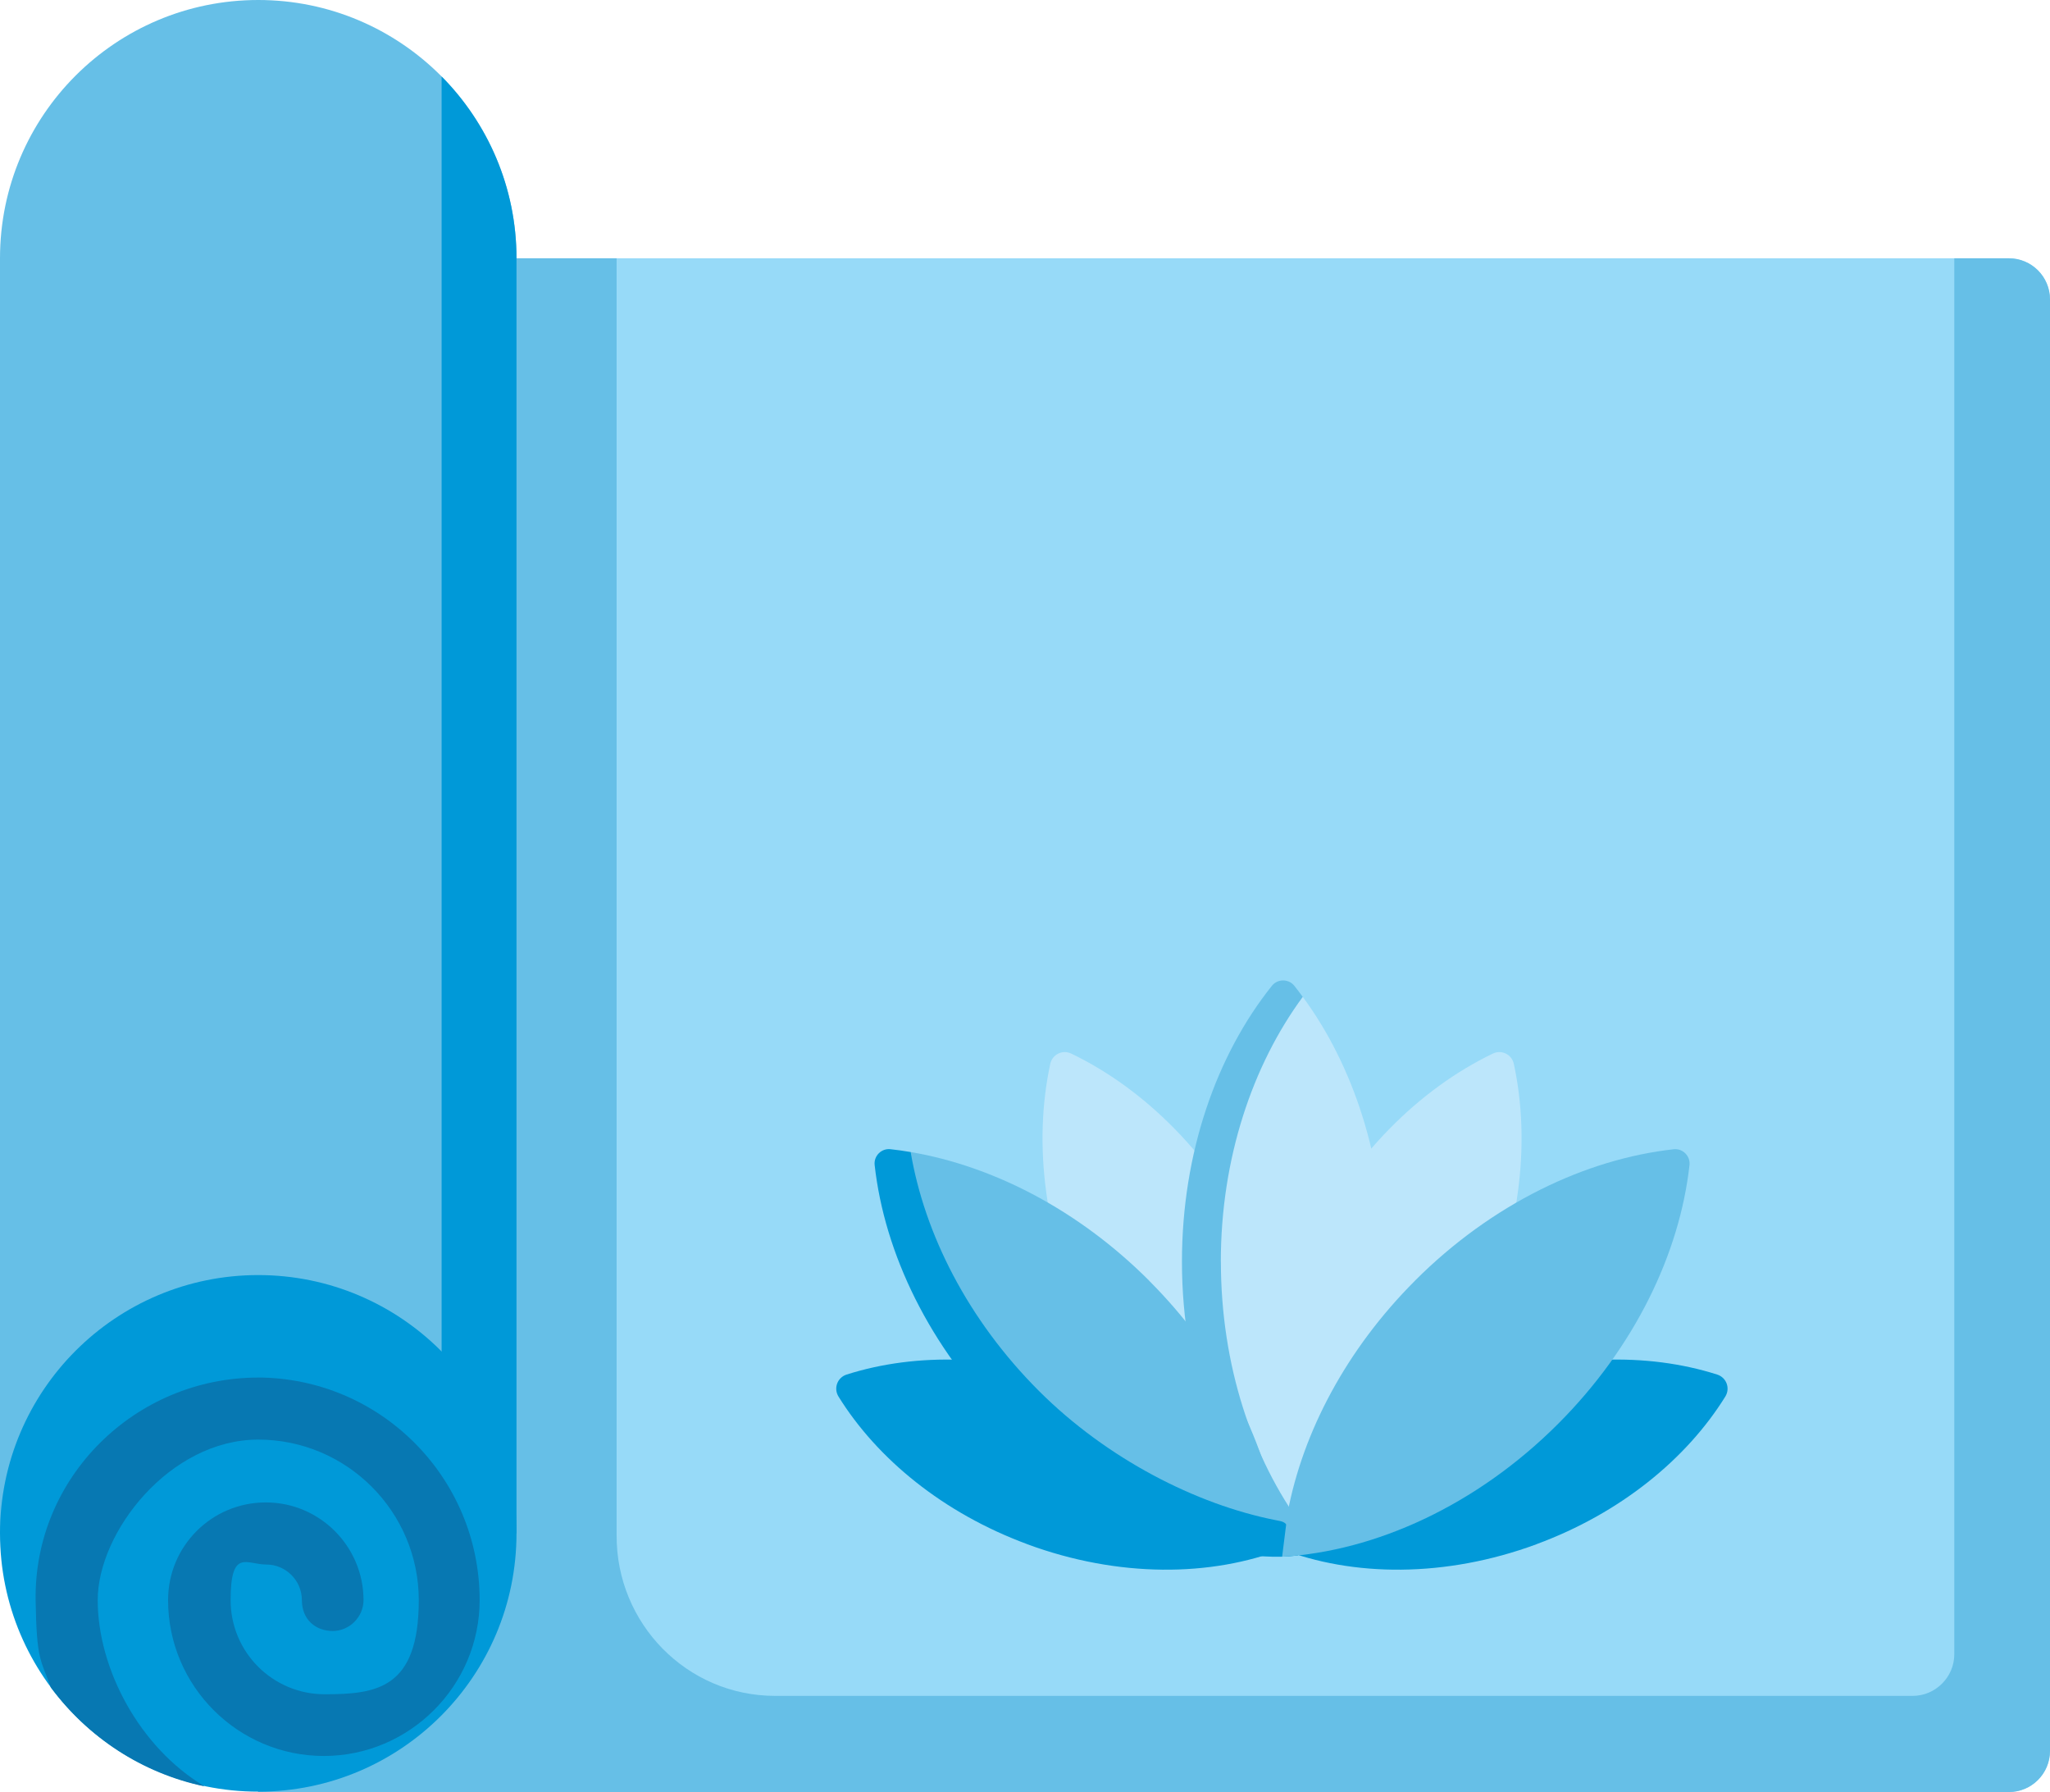<?xml version="1.0" encoding="UTF-8"?>
<svg id="Layer_2" data-name="Layer 2" xmlns="http://www.w3.org/2000/svg" viewBox="0 0 366.5 320.33">
  <defs>
    <style>
      .cls-1 {
        fill: #0099d8;
      }

      .cls-1, .cls-2, .cls-3, .cls-4, .cls-5, .cls-6, .cls-7 {
        stroke-width: 0px;
      }

      .cls-2 {
        fill: #66bfe7;
      }

      .cls-3 {
        fill: #0099d8;
      }

      .cls-4 {
        fill: #bce6fb;
      }

      .cls-5 {
        fill: #0778b2;
      }

      .cls-6 {
        fill: #66bfe7;
      }

      .cls-7 {
        fill: #97daf8;
      }
    </style>
  </defs>
  <g id="Icons">
    <g id="Yoga">
      <path class="cls-7" d="M359.13,46.17H46.17v274.16h312.96c4.08,0,7.37-3.29,7.37-7.37V53.54c0-4.08-3.29-7.37-7.37-7.37Z"/>
      <path class="cls-2" d="M349.39,46.17v249.53c0,4.08-3.36,7.44-7.44,7.44h-203.36c-15.82,0-28.42-12.96-28.35-28.7V46.17H46.17v274.16h312.96c4.08,0,7.37-3.29,7.37-7.37V53.54c0-4.08-3.29-7.37-7.37-7.37h-9.74Z"/>
      <path class="cls-2" d="M0,46.17C0,20.62,20.69,0,46.17,0s46.17,20.69,46.17,46.17v227.92H0V46.17Z"/>
      <path class="cls-1" d="M78.95,13.6v260.49h13.39V46.17c0-12.67-5.15-24.19-13.39-32.5v-.07Z"/>
      <circle class="cls-1" cx="46.17" cy="274.09" r="46.17"/>
      <path class="cls-5" d="M46.17,246.24c-21.98,0-40.13,17.83-39.8,39.8.17,10.86.93,10.59,2.72,15.6,6.59,8.88,16.25,15.32,27.49,17.68-11.74-7.02-19.11-21.12-19.11-33.29s12.88-28.7,28.7-28.7,28.7,12.88,28.7,28.7-7.52,16.82-16.82,16.82-16.82-7.52-16.82-16.82,2.86-6.37,6.37-6.37,6.37,2.86,6.37,6.37,2.51,5.51,5.51,5.51,5.51-2.51,5.51-5.51c0-9.59-7.8-17.47-17.47-17.47s-17.47,7.8-17.47,17.47c0,15.39,12.53,27.85,27.85,27.85s27.85-12.53,27.85-27.85c0-21.98-17.82-39.8-39.8-39.8h.21Z"/>
      <g id="Blue_Lotus" data-name="Blue Lotus">
        <path class="cls-4" d="M263.88,237.44c7.85-16.06,9.85-33.02,6.76-47.28-.37-1.69-2.19-2.58-3.75-1.83-13.15,6.32-25.3,18.31-33.16,34.37-8.44,17.26-10.12,35.56-5.98,50.43,14.28-5.87,27.68-18.43,36.12-35.7h0Z"/>
        <path class="cls-4" d="M194.53,237.44c-7.85-16.06-9.85-33.02-6.76-47.28.37-1.69,2.19-2.58,3.75-1.83,13.15,6.32,25.3,18.31,33.16,34.37,8.44,17.26,10.12,35.56,5.98,50.43-14.28-5.87-27.68-18.43-36.12-35.7h0Z"/>
        <path class="cls-4" d="M232.91,178.19l-3.19-.15c-9.9,12.37-15.17,28.04-15.17,47.48,0,20.72,3.78,39.24,14.84,51.69,11.06-12.45,18.09-30.97,18.09-51.69,0-18.43-5.56-35.11-14.57-47.33h0Z"/>
        <path class="cls-6" d="M218.26,225.52c0-18.42,5.65-35.11,14.65-47.33-.5-.68-1.01-1.34-1.52-1.99-1.01-1.26-2.98-1.26-3.99,0-9.9,12.37-16.09,29.88-16.09,49.32,0,20.72,7.03,39.24,18.09,51.69,1.21-1.37,2.37-2.82,3.48-4.32-9.03-12.23-14.61-28.92-14.61-47.37h0Z"/>
        <path class="cls-3" d="M274.71,276.02c15.02-5.55,26.83-15.25,33.74-26.38.92-1.49.21-3.41-1.46-3.94-12.48-3.97-27.76-3.67-42.78,1.88-16.29,6.02-28.8,16.92-35.38,29.23,12.99,5.08,29.6,5.23,45.88-.78h0Z"/>
        <path class="cls-3" d="M183.65,276.02c-15.02-5.55-26.83-15.25-33.74-26.38-.92-1.49-.21-3.41,1.46-3.94,12.48-3.97,27.76-3.67,42.78,1.88,16.29,6.02,28.8,16.92,35.38,29.23-12.99,5.08-29.6,5.23-45.88-.78h0Z"/>
        <path class="cls-6" d="M205.45,228.92c-12.7-12.7-27.97-20.5-42.64-22.99l-2.57,2.69c1.75,15.75,8.35,29.67,22.1,43.42,14.65,14.65,28.35,23.27,44.97,24.25l1.12-4.66c-2.48-14.69-10.27-29.98-22.99-42.7Z"/>
        <path class="cls-3" d="M230.41,273.17c-.61-1.2-1.11-1.2-2.43-1.46-14.13-2.8-30.11-10.96-42.24-23.08-12.7-12.7-20.44-28.03-22.93-42.7-1.21-.21-2.42-.38-3.62-.51-1.62-.18-3,1.21-2.82,2.83,1.75,15.75,9.75,32.5,23.49,46.25,14.65,14.65,36.64,25.57,52.22,23.53l-1.68-4.86Z"/>
        <path class="cls-6" d="M252.97,228.92c13.75-13.75,30.51-21.75,46.26-23.49,1.61-.18,3,1.22,2.82,2.82-1.75,15.75-9.75,32.51-23.49,46.26-14.65,14.65-32.72,22.77-49.34,23.76,0,0,.98-7.88.99-7.92,2.71-14.29,10.42-29.08,22.77-41.43h0Z"/>
      </g>
    </g>
  </g>
</svg>